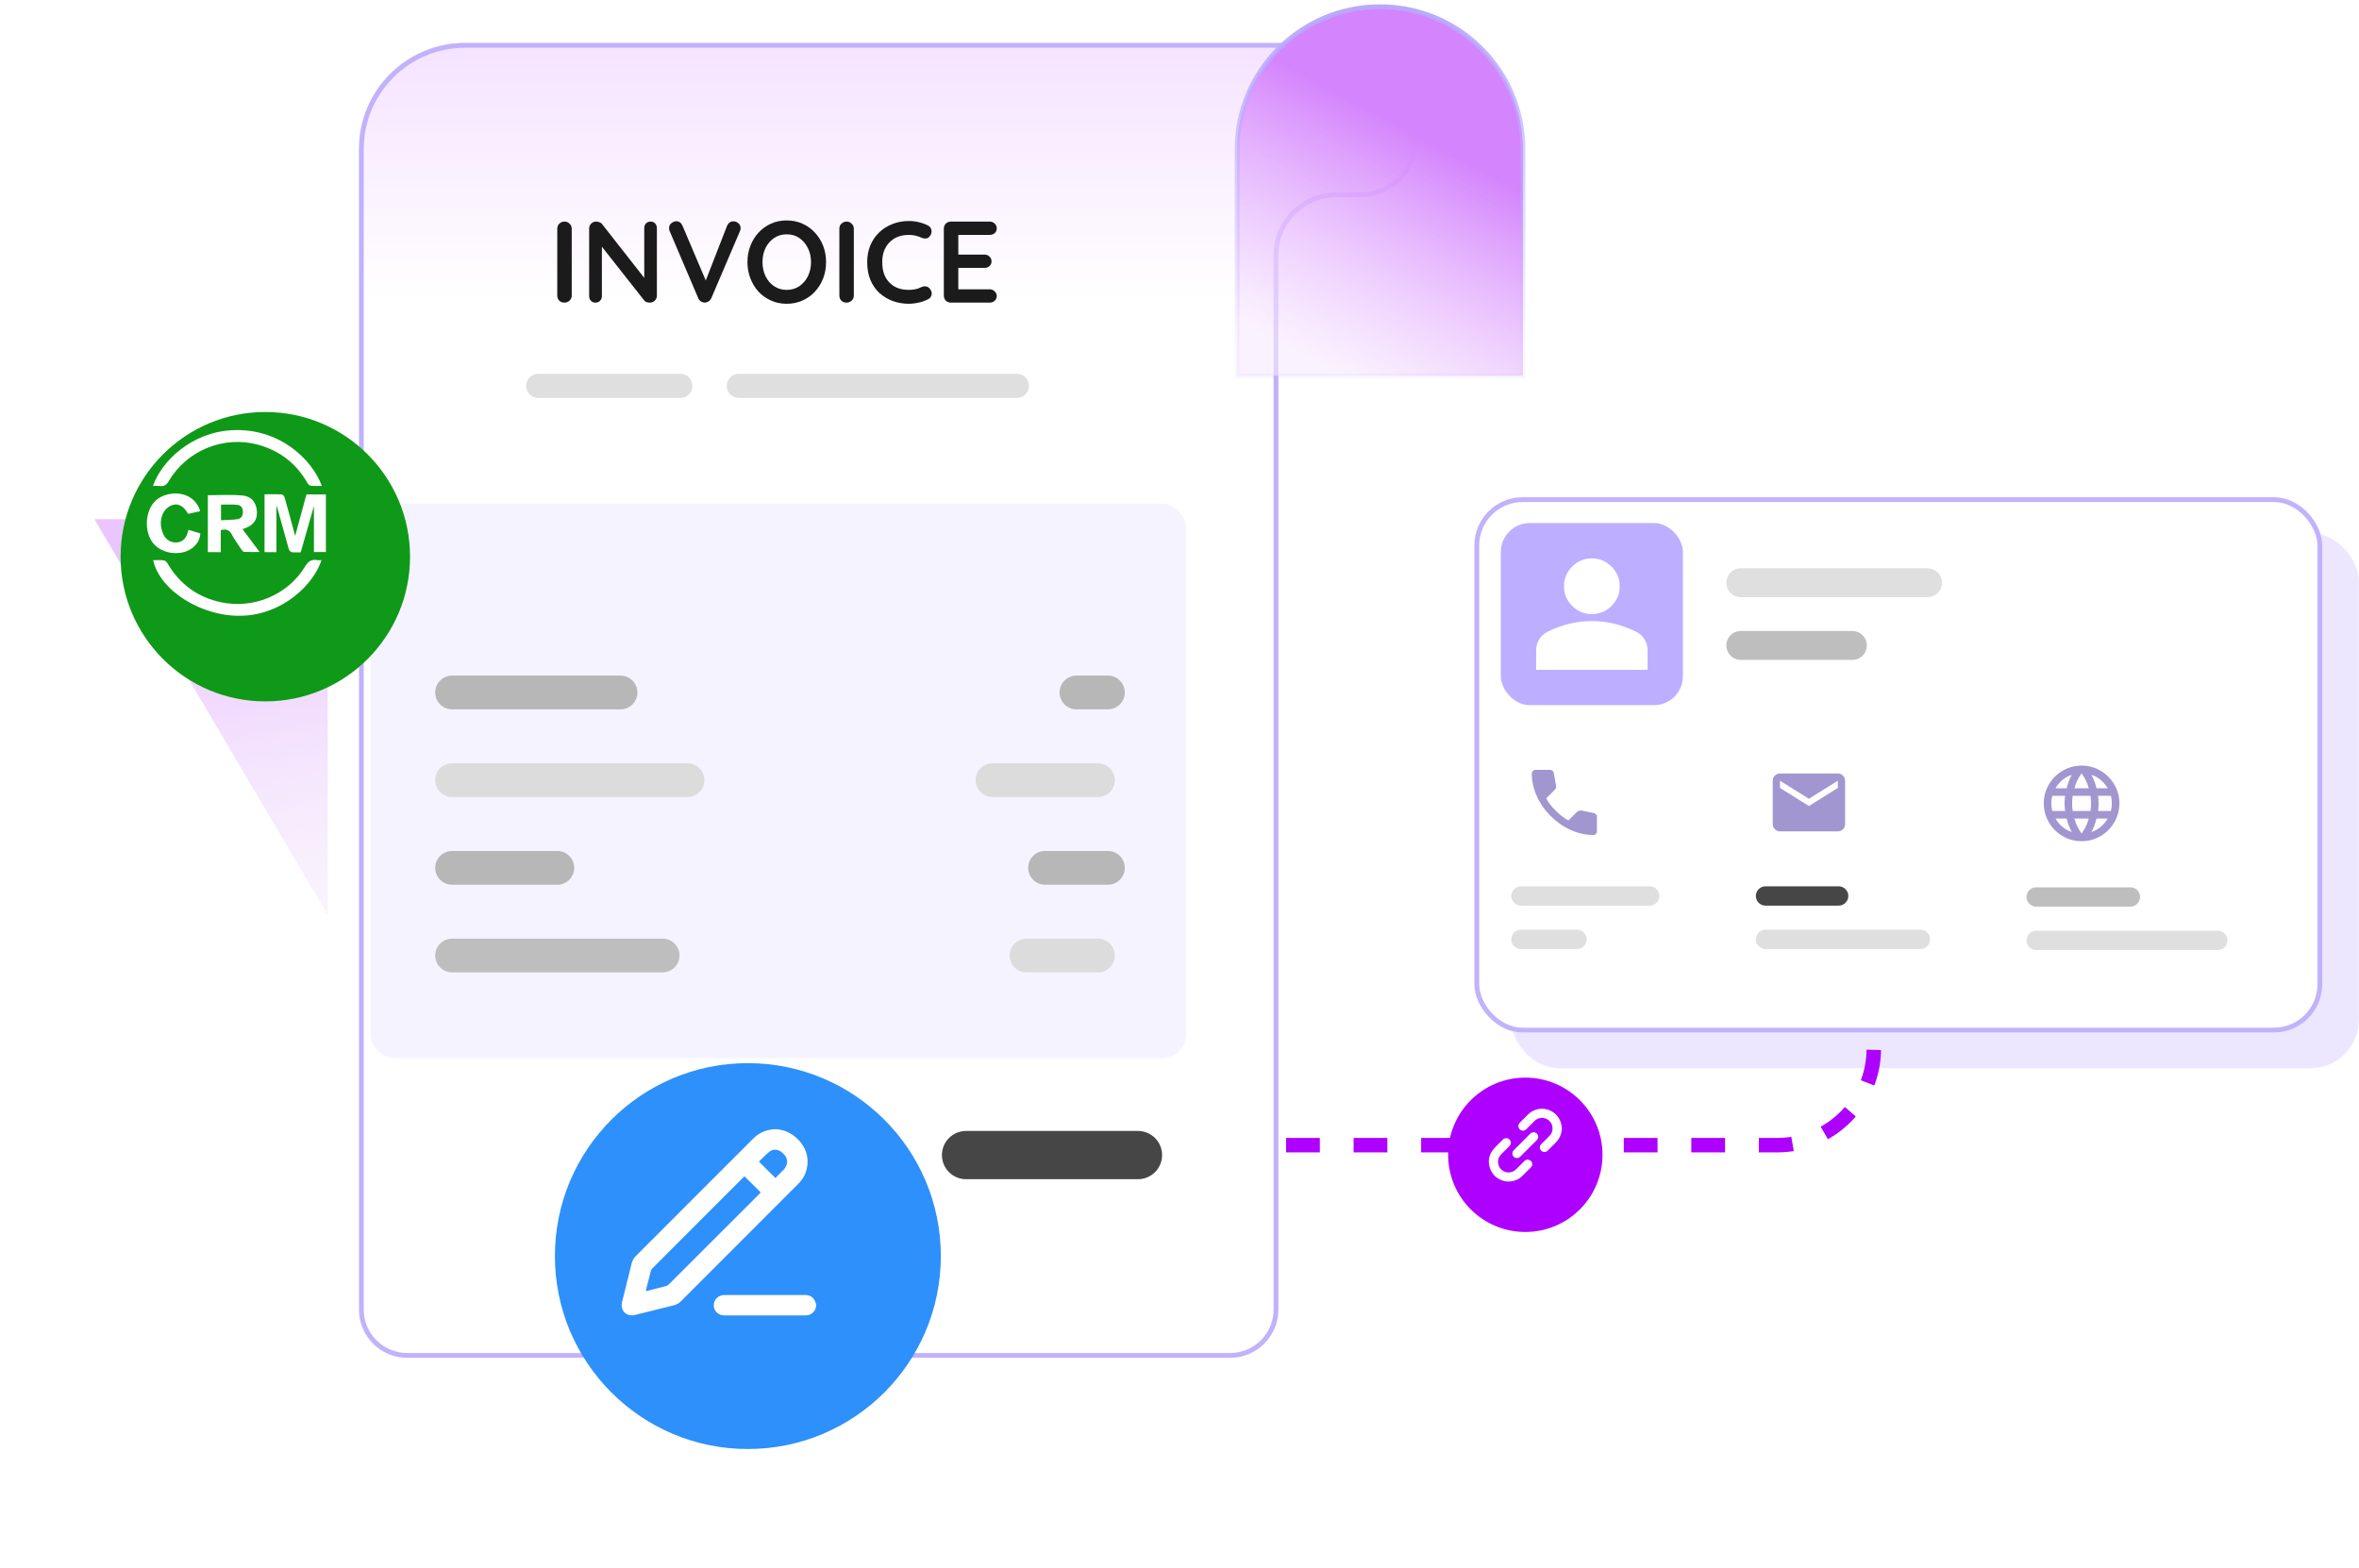 <svg width="489" height="325" viewBox="0 0 489 325" fill="none" xmlns="http://www.w3.org/2000/svg">
<rect x="313.202" y="110.491" width="175.759" height="110.979" rx="10" fill="#ECE7FF"/>
<path d="M252.592 237.419H368.424C379.47 237.419 388.424 228.465 388.424 217.419V208.067" stroke="#AD00FF" stroke-width="3" stroke-dasharray="7 7"/>
<g filter="url(#filter0_d_2109_11231)">
<circle cx="316.186" cy="237.419" r="16" fill="#AD00FF"/>
</g>
<path d="M323.72 233.679C323.669 232.964 323.448 232.299 323.055 231.705C322.148 230.335 320.527 229.64 318.905 229.932C318.079 230.093 317.364 230.456 316.78 231.03C316.397 231.403 316.015 231.785 315.652 232.158L315.209 232.601C315.118 232.692 315.017 232.793 314.937 232.893C314.665 233.236 314.675 233.739 314.967 234.082C315.148 234.293 315.39 234.404 315.652 234.414C315.924 234.424 316.176 234.323 316.377 234.122C316.941 233.558 317.495 233.004 318.059 232.44C318.281 232.218 318.523 232.057 318.784 231.936C319.721 231.544 320.799 231.836 321.403 232.652C322.048 233.508 321.957 234.736 321.202 235.492L320.517 236.177C320.174 236.519 319.832 236.862 319.5 237.194C319.419 237.275 319.369 237.345 319.318 237.416C319.076 237.829 319.177 238.352 319.56 238.644C319.731 238.775 319.933 238.846 320.134 238.846C320.376 238.846 320.628 238.745 320.819 238.564C321.393 238 321.957 237.426 322.531 236.852C323.156 236.227 323.548 235.462 323.689 234.595C323.71 234.495 323.72 234.404 323.73 234.303C323.74 234.263 323.74 234.223 323.75 234.172V233.719L323.72 233.679Z" fill="white"/>
<path d="M316.941 240.467C316.589 240.366 316.246 240.447 315.985 240.719C315.42 241.283 314.867 241.837 314.303 242.401C313.849 242.854 313.326 243.076 312.691 243.076C311.805 243.076 310.979 242.501 310.687 241.686C310.364 240.779 310.526 240.004 311.2 239.309C311.442 239.057 311.684 238.815 311.926 238.573C312.046 238.453 312.167 238.332 312.288 238.211C312.349 238.15 312.409 238.09 312.469 238.029C312.62 237.878 312.782 237.727 312.933 237.556C313.285 237.173 313.265 236.599 312.882 236.237C312.51 235.874 311.926 235.884 311.563 236.247C311.402 236.408 311.241 236.559 311.079 236.72C310.626 237.163 310.163 237.617 309.74 238.08C308.652 239.268 308.35 240.699 308.864 242.219C309.408 243.831 310.888 244.909 312.641 244.969H312.661H312.681C312.751 244.959 312.812 244.959 312.882 244.949C313.033 244.939 313.185 244.929 313.336 244.909C314.172 244.788 314.897 244.445 315.471 243.891C316.005 243.378 316.538 242.844 317.042 242.33L317.374 241.988C317.586 241.766 317.667 241.474 317.606 241.152C317.526 240.819 317.284 240.568 316.941 240.467Z" fill="white"/>
<path d="M317.977 234.746H317.957C317.655 234.736 317.403 234.836 317.202 235.048C316.588 235.672 315.963 236.297 315.339 236.921L314.472 237.788C314.402 237.858 314.341 237.918 314.271 237.979C314.1 238.15 313.918 238.331 313.747 238.513C313.526 238.754 313.445 239.057 313.526 239.389C313.616 239.721 313.858 239.973 314.19 240.064C314.271 240.084 314.362 240.094 314.442 240.094C314.694 240.094 314.946 239.993 315.137 239.802C316.285 238.654 317.424 237.516 318.572 236.367C318.854 236.085 318.934 235.723 318.793 235.35C318.652 234.998 318.36 234.776 317.977 234.746Z" fill="white"/>
<path d="M19.572 107.646L67.938 189.714L67.937 107.646H19.572Z" fill="url(#paint0_linear_2109_11231)"/>
<g filter="url(#filter1_d_2109_11231)">
<path d="M273.974 32.89C281.031 32.89 286.565 26.829 285.924 19.8L284.201 0.9H88.407C76.257 0.9 66.407 10.75 66.407 22.9V263.511C66.407 269.034 70.884 273.511 76.407 273.511H247.002C252.525 273.511 257.002 269.034 257.002 263.511V44.89C257.002 38.262 262.375 32.89 269.002 32.89H273.974Z" fill="url(#paint1_linear_2109_11231)"/>
<path d="M88.407 1.4H283.745L285.426 19.846C286.04 26.581 280.737 32.39 273.974 32.39H269.002C262.099 32.39 256.502 37.986 256.502 44.89V263.511C256.502 268.757 252.249 273.011 247.002 273.011H76.407C71.16 273.011 66.907 268.757 66.907 263.511V22.9C66.907 11.026 76.533 1.4 88.407 1.4Z" stroke="#C1B2FB"/>
</g>
<path d="M256.455 77.917V30.934C256.455 14.615 269.704 1.4 286.07 1.4C302.437 1.4 315.685 14.615 315.685 30.934V77.917H256.455Z" fill="url(#paint2_linear_2109_11231)" stroke="url(#paint3_linear_2109_11231)"/>
<path d="M197.112 45.94H205.152C205.568 45.94 205.912 46.076 206.184 46.348C206.472 46.604 206.616 46.94 206.616 47.356C206.616 47.756 206.472 48.084 206.184 48.34C205.912 48.58 205.568 48.7 205.152 48.7H198.432L198.648 48.292V52.972L198.456 52.78H204.072C204.488 52.78 204.832 52.916 205.104 53.188C205.392 53.444 205.536 53.78 205.536 54.196C205.536 54.596 205.392 54.924 205.104 55.18C204.832 55.42 204.488 55.54 204.072 55.54H198.528L198.648 55.348V60.196L198.456 59.98H205.152C205.568 59.98 205.912 60.124 206.184 60.412C206.472 60.684 206.616 61.004 206.616 61.372C206.616 61.772 206.472 62.1 206.184 62.356C205.912 62.612 205.568 62.74 205.152 62.74H197.112C196.696 62.74 196.344 62.604 196.056 62.332C195.784 62.044 195.648 61.692 195.648 61.276V47.404C195.648 46.988 195.784 46.644 196.056 46.372C196.344 46.084 196.696 45.94 197.112 45.94Z" fill="#1C1B1B"/>
<path d="M192.362 46.756C192.778 46.964 193.018 47.292 193.082 47.74C193.162 48.188 193.05 48.596 192.746 48.964C192.538 49.252 192.266 49.412 191.93 49.444C191.61 49.476 191.282 49.412 190.946 49.252C190.562 49.076 190.154 48.94 189.722 48.844C189.306 48.748 188.866 48.7 188.402 48.7C187.538 48.7 186.762 48.836 186.074 49.108C185.402 49.38 184.826 49.772 184.346 50.284C183.866 50.78 183.498 51.372 183.242 52.06C183.002 52.748 182.882 53.508 182.882 54.34C182.882 55.316 183.018 56.164 183.29 56.884C183.578 57.604 183.97 58.204 184.466 58.684C184.962 59.164 185.546 59.524 186.218 59.764C186.89 59.988 187.618 60.1 188.402 60.1C188.834 60.1 189.266 60.06 189.698 59.98C190.13 59.9 190.546 59.756 190.946 59.548C191.282 59.388 191.61 59.332 191.93 59.38C192.266 59.428 192.546 59.596 192.77 59.884C193.09 60.284 193.202 60.7 193.106 61.132C193.026 61.548 192.786 61.852 192.386 62.044C191.97 62.252 191.538 62.428 191.09 62.572C190.658 62.7 190.218 62.796 189.77 62.86C189.322 62.94 188.866 62.98 188.402 62.98C187.25 62.98 186.154 62.796 185.114 62.428C184.09 62.06 183.17 61.516 182.354 60.796C181.554 60.076 180.922 59.18 180.458 58.108C179.994 57.02 179.762 55.764 179.762 54.34C179.762 53.108 179.97 51.972 180.386 50.932C180.818 49.892 181.418 48.996 182.186 48.244C182.97 47.476 183.89 46.884 184.946 46.468C186.002 46.036 187.154 45.82 188.402 45.82C189.106 45.82 189.794 45.9 190.466 46.06C191.138 46.22 191.77 46.452 192.362 46.756Z" fill="#1C1B1B"/>
<path d="M176.992 61.276C176.992 61.692 176.84 62.044 176.536 62.332C176.232 62.604 175.88 62.74 175.48 62.74C175.032 62.74 174.672 62.604 174.4 62.332C174.128 62.044 173.992 61.692 173.992 61.276V47.404C173.992 46.988 174.136 46.644 174.424 46.372C174.712 46.084 175.08 45.94 175.528 45.94C175.912 45.94 176.248 46.084 176.536 46.372C176.84 46.644 176.992 46.988 176.992 47.404V61.276Z" fill="#1C1B1B"/>
<path d="M171.237 54.34C171.237 55.54 171.037 56.66 170.637 57.7C170.237 58.74 169.669 59.66 168.933 60.46C168.213 61.244 167.349 61.86 166.341 62.308C165.349 62.756 164.261 62.98 163.077 62.98C161.893 62.98 160.805 62.756 159.813 62.308C158.821 61.86 157.957 61.244 157.221 60.46C156.501 59.66 155.941 58.74 155.541 57.7C155.141 56.66 154.941 55.54 154.941 54.34C154.941 53.14 155.141 52.02 155.541 50.98C155.941 49.94 156.501 49.028 157.221 48.244C157.957 47.444 158.821 46.82 159.813 46.372C160.805 45.924 161.893 45.7 163.077 45.7C164.261 45.7 165.349 45.924 166.341 46.372C167.349 46.82 168.213 47.444 168.933 48.244C169.669 49.028 170.237 49.94 170.637 50.98C171.037 52.02 171.237 53.14 171.237 54.34ZM168.117 54.34C168.117 53.268 167.901 52.3 167.469 51.436C167.037 50.556 166.445 49.86 165.693 49.348C164.941 48.836 164.069 48.58 163.077 48.58C162.085 48.58 161.213 48.836 160.461 49.348C159.709 49.86 159.117 50.548 158.685 51.412C158.269 52.276 158.061 53.252 158.061 54.34C158.061 55.412 158.269 56.388 158.685 57.268C159.117 58.132 159.709 58.82 160.461 59.332C161.213 59.844 162.085 60.1 163.077 60.1C164.069 60.1 164.941 59.844 165.693 59.332C166.445 58.82 167.037 58.132 167.469 57.268C167.901 56.388 168.117 55.412 168.117 54.34Z" fill="#1C1B1B"/>
<path d="M152.037 45.892C152.437 45.892 152.781 46.028 153.069 46.3C153.373 46.556 153.525 46.884 153.525 47.284C153.525 47.492 153.477 47.708 153.381 47.932L147.453 61.804C147.309 62.124 147.101 62.364 146.829 62.524C146.573 62.668 146.309 62.74 146.037 62.74C145.781 62.724 145.533 62.644 145.293 62.5C145.053 62.34 144.869 62.116 144.741 61.828L138.813 47.908C138.765 47.812 138.733 47.716 138.717 47.62C138.701 47.508 138.693 47.404 138.693 47.308C138.693 46.844 138.861 46.492 139.197 46.252C139.533 45.996 139.853 45.868 140.157 45.868C140.765 45.868 141.205 46.18 141.477 46.804L146.733 59.164L145.893 59.188L150.717 46.804C150.989 46.196 151.429 45.892 152.037 45.892Z" fill="#1C1B1B"/>
<path d="M134.869 45.94C135.253 45.94 135.565 46.068 135.805 46.324C136.045 46.58 136.165 46.9 136.165 47.284V61.276C136.165 61.692 136.021 62.044 135.733 62.332C135.461 62.604 135.117 62.74 134.701 62.74C134.493 62.74 134.277 62.708 134.053 62.644C133.845 62.564 133.685 62.46 133.573 62.332L124.141 50.356L124.765 49.972V61.396C124.765 61.78 124.637 62.1 124.381 62.356C124.141 62.612 123.821 62.74 123.421 62.74C123.037 62.74 122.725 62.612 122.485 62.356C122.245 62.1 122.125 61.78 122.125 61.396V47.404C122.125 46.988 122.261 46.644 122.533 46.372C122.821 46.084 123.173 45.94 123.589 45.94C123.813 45.94 124.045 45.988 124.285 46.084C124.525 46.164 124.701 46.292 124.813 46.468L133.957 58.132L133.549 58.42V47.284C133.549 46.9 133.669 46.58 133.909 46.324C134.149 46.068 134.469 45.94 134.869 45.94Z" fill="#1C1B1B"/>
<path d="M118.516 61.276C118.516 61.692 118.364 62.044 118.06 62.332C117.756 62.604 117.404 62.74 117.004 62.74C116.556 62.74 116.196 62.604 115.924 62.332C115.652 62.044 115.516 61.692 115.516 61.276V47.404C115.516 46.988 115.66 46.644 115.948 46.372C116.236 46.084 116.604 45.94 117.052 45.94C117.436 45.94 117.772 46.084 118.06 46.372C118.364 46.644 118.516 46.988 118.516 47.404V61.276Z" fill="#1C1B1B"/>
<path d="M111.567 80H141.032" stroke="#DFDFDF" stroke-width="5" stroke-linecap="round"/>
<path d="M153.15 80H210.794" stroke="#DFDFDF" stroke-width="5" stroke-linecap="round"/>
<rect x="76.828" y="104.384" width="169.026" height="115.027" rx="5" fill="#F5F3FF"/>
<path d="M205.748 161.748L227.589 161.748" stroke="#DCDCDC" stroke-width="7" stroke-linecap="round"/>
<path d="M212.791 198.104L227.589 198.104" stroke="#DCDCDC" stroke-width="7" stroke-linecap="round"/>
<path d="M223.146 143.569L229.662 143.569" stroke="#B7B7B7" stroke-width="7" stroke-linecap="round"/>
<path d="M93.71 143.569H128.629" stroke="#B7B7B7" stroke-width="7" stroke-linecap="round"/>
<path d="M93.71 198.104H137.355" stroke="#BEBEBE" stroke-width="7" stroke-linecap="round"/>
<path d="M93.71 161.748L142.516 161.748" stroke="#DCDCDC" stroke-width="7" stroke-linecap="round"/>
<path d="M93.71 179.926L115.532 179.926" stroke="#B7B7B7" stroke-width="7" stroke-linecap="round"/>
<path d="M216.631 179.926L229.663 179.926" stroke="#B7B7B7" stroke-width="7" stroke-linecap="round"/>
<path d="M200.251 239.476L235.893 239.476" stroke="#464646" stroke-width="10" stroke-linecap="round"/>
<g filter="url(#filter2_d_2109_11231)">
<circle cx="48.997" cy="108.417" r="30" fill="#0F9918"/>
</g>
<path d="M65.079 104.906C64.146 108.149 63.249 111.286 62.334 114.511C61.707 114.511 61.079 114.565 60.469 114.476C60.254 114.441 59.949 114.139 59.877 113.891C59.069 111.056 58.298 108.22 57.509 105.384C57.455 105.225 57.383 105.065 57.294 104.817C57.294 108.096 57.294 111.268 57.294 114.476C56.486 114.476 55.697 114.476 54.836 114.476C54.836 110.488 54.836 106.518 54.836 102.478C56.074 102.478 57.258 102.442 58.442 102.513C58.639 102.531 58.926 102.885 58.998 103.133C59.751 105.792 60.469 108.468 61.186 111.109C61.958 108.273 62.729 105.402 63.518 102.513C64.882 102.513 66.191 102.513 67.555 102.513C67.555 106.501 67.555 110.453 67.555 114.458C66.712 114.458 65.922 114.458 65.079 114.458C65.079 111.268 65.079 108.131 65.079 104.906Z" fill="white"/>
<path d="M31.749 116.141C32.502 116.141 33.256 116.088 33.974 116.177C34.242 116.212 34.547 116.514 34.709 116.78C37.22 121.068 40.898 123.816 45.813 124.861C52.558 126.314 59.716 123.319 63.232 117.453C63.878 116.372 64.559 115.929 65.743 116.124C66.03 116.177 66.335 116.124 66.64 116.124C65.044 121.139 58.639 127.413 50.154 127.661C41.885 127.945 33.094 122.433 31.749 116.141Z" fill="white"/>
<path d="M31.714 100.74C33.472 95.636 39.697 89.575 48.218 89.185C57.851 88.742 64.632 95.122 66.713 100.74C65.923 100.74 65.152 100.793 64.399 100.705C64.13 100.669 63.843 100.333 63.681 100.049C61.385 96.097 58.03 93.474 53.599 92.233C46.514 90.231 38.8 93.297 35.015 99.695C34.53 100.528 34.01 100.9 33.077 100.758C32.647 100.705 32.216 100.74 31.714 100.74Z" fill="white"/>
<path d="M50.263 109.708C50.89 110.541 51.464 111.303 52.038 112.065C52.595 112.791 53.133 113.518 53.814 114.44C52.63 114.44 51.608 114.475 50.585 114.422C50.388 114.404 50.173 114.121 50.029 113.908C49.348 112.88 48.612 111.852 48.02 110.771C47.5 109.796 46.782 109.637 45.76 109.92C45.76 111.409 45.76 112.898 45.76 114.475C44.845 114.475 44.002 114.475 43.087 114.475C43.087 110.541 43.087 106.571 43.087 102.672C45.473 102.672 47.859 102.512 50.209 102.725C52.182 102.902 53.151 104.231 53.258 106.074C53.348 107.811 52.505 108.946 50.621 109.584C50.532 109.601 50.442 109.637 50.263 109.708ZM45.814 104.621C45.814 105.702 45.814 106.713 45.814 107.864C46.98 107.794 48.074 107.794 49.168 107.652C50.011 107.545 50.352 106.925 50.352 106.128C50.352 105.312 49.958 104.71 49.132 104.657C48.038 104.568 46.944 104.621 45.814 104.621Z" fill="white"/>
<path d="M39.068 109.85C39.947 110.115 40.737 110.364 41.526 110.594C41.454 112.473 39.911 114.103 37.849 114.528C35.104 115.096 32.323 113.961 31.211 111.817C29.83 109.158 30.35 105.49 32.359 103.7C34.602 101.715 39.696 101.484 41.347 105.49C41.4 105.632 41.418 105.773 41.472 105.986C40.629 106.181 39.804 106.358 38.997 106.535C37.992 104.799 36.808 104.178 35.373 104.852C34.745 105.135 34.153 105.738 33.848 106.34C33.113 107.811 33.202 109.371 33.902 110.86C34.422 111.959 35.481 112.543 36.664 112.455C37.777 112.366 38.512 111.728 38.889 110.47C38.943 110.31 38.979 110.151 39.068 109.85Z" fill="white"/>
<g filter="url(#filter3_d_2109_11231)">
<circle cx="149.027" cy="253.419" r="40" fill="#2E90FA"/>
</g>
<path d="M161.132 234.115C161.645 234.226 162.174 234.281 162.664 234.455C165.545 235.473 168.506 238.836 167.006 243.108C166.69 244.015 166.13 244.781 165.451 245.46C158.4 252.518 151.342 259.584 144.284 266.642C143.234 267.692 142.176 268.742 141.134 269.8C140.724 270.219 140.25 270.479 139.681 270.621C137.013 271.277 134.352 271.956 131.684 272.611C129.829 273.069 128.502 271.719 128.96 269.864C129.086 269.366 129.213 268.869 129.339 268.371C129.868 266.24 130.413 264.116 130.926 261.984C131.076 261.345 131.376 260.832 131.842 260.366C138.576 253.632 145.311 246.889 152.045 240.155C153.363 238.836 154.698 237.526 156 236.192C157.09 235.078 158.369 234.368 159.924 234.186C160.011 234.178 160.098 234.139 160.185 234.115C160.5 234.115 160.816 234.115 161.132 234.115ZM154.311 243.889C154.208 243.984 154.106 244.071 154.019 244.158C147.75 250.426 141.482 256.703 135.213 262.979C135.071 263.121 134.96 263.319 134.913 263.508C134.597 264.692 134.305 265.877 134.005 267.061C133.958 267.242 133.926 267.432 133.879 267.677C134.052 267.645 134.163 267.621 134.273 267.598C135.513 267.29 136.752 266.99 137.984 266.658C138.213 266.595 138.45 266.477 138.616 266.311C144.868 260.074 151.105 253.829 157.35 247.584C157.461 247.473 157.564 247.363 157.69 247.221C156.624 246.163 155.598 245.137 154.556 244.11C154.492 244.039 154.413 243.976 154.311 243.889ZM160.729 244.237C161.179 243.779 161.629 243.321 162.079 242.863C162.285 242.658 162.522 242.476 162.672 242.231C162.861 241.931 163.05 241.592 163.122 241.244C163.327 240.242 162.798 239.539 162.095 238.923C161.385 238.3 160.279 238.15 159.545 238.726C158.74 239.365 158.045 240.131 157.319 240.826C158.479 241.986 159.577 243.084 160.729 244.237Z" fill="white"/>
<path d="M169.186 270.827C169.154 270.938 169.114 271.048 169.091 271.167C168.854 272.035 168.064 272.675 167.164 272.714C166.809 272.73 166.454 272.722 166.099 272.722C160.825 272.722 155.551 272.722 150.269 272.722C149.109 272.722 148.264 272.114 148.019 271.127C147.735 269.951 148.485 268.774 149.677 268.545C149.867 268.506 150.072 268.49 150.261 268.49C155.788 268.49 161.314 268.49 166.841 268.49C168.049 268.49 168.799 269.067 169.114 270.219C169.13 270.267 169.162 270.314 169.186 270.353C169.186 270.511 169.186 270.669 169.186 270.827Z" fill="white"/>
<g filter="url(#filter4_d_2109_11231)">
<rect x="299.627" y="97.088" width="175.759" height="110.979" rx="10" fill="white"/>
<rect x="300.127" y="97.588" width="174.759" height="109.979" rx="9.5" stroke="#C1B2FB"/>
</g>
<mask id="mask0_2109_11231" style="mask-type:alpha" maskUnits="userSpaceOnUse" x="365" y="157" width="19" height="19">
<rect x="365.972" y="157.36" width="18" height="18" fill="#D9D9D9"/>
</mask>
<g mask="url(#mask0_2109_11231)">
<path d="M368.971 172.361C368.558 172.361 368.205 172.214 367.911 171.921C367.618 171.627 367.471 171.274 367.471 170.861V161.861C367.471 161.449 367.618 161.096 367.911 160.802C368.205 160.508 368.558 160.361 368.971 160.361H380.971C381.383 160.361 381.736 160.508 382.03 160.802C382.324 161.096 382.471 161.449 382.471 161.861V170.861C382.471 171.274 382.324 171.627 382.03 171.921C381.736 172.214 381.383 172.361 380.971 172.361H368.971ZM374.971 167.111L380.971 163.361V161.861L374.971 165.611L368.971 161.861V163.361L374.971 167.111Z" fill="#A296D0"/>
</g>
<path d="M381.135 185.757H365.972" stroke="#464646" stroke-width="4" stroke-linecap="round"/>
<path d="M398.082 194.757H365.972" stroke="#DFDFDF" stroke-width="4" stroke-linecap="round"/>
<mask id="mask1_2109_11231" style="mask-type:alpha" maskUnits="userSpaceOnUse" x="315" y="157" width="19" height="19">
<rect x="315.281" y="157.36" width="18" height="18" fill="#D9D9D9"/>
</mask>
<g mask="url(#mask1_2109_11231)">
<path d="M330.244 173.11C328.681 173.11 327.138 172.77 325.613 172.088C324.088 171.407 322.7 170.442 321.45 169.192C320.2 167.942 319.234 166.554 318.553 165.029C317.872 163.504 317.531 161.96 317.531 160.398C317.531 160.173 317.606 159.985 317.756 159.835C317.906 159.685 318.094 159.61 318.319 159.61H321.356C321.531 159.61 321.687 159.67 321.825 159.788C321.962 159.907 322.044 160.048 322.069 160.21L322.556 162.835C322.581 163.035 322.575 163.204 322.538 163.342C322.5 163.479 322.431 163.598 322.331 163.698L320.513 165.535C320.763 165.998 321.059 166.445 321.403 166.876C321.747 167.307 322.125 167.723 322.538 168.123C322.925 168.51 323.331 168.87 323.756 169.201C324.181 169.532 324.631 169.835 325.106 170.11L326.869 168.348C326.981 168.235 327.128 168.151 327.309 168.095C327.491 168.038 327.669 168.023 327.844 168.048L330.431 168.573C330.606 168.623 330.75 168.713 330.862 168.845C330.975 168.976 331.031 169.123 331.031 169.285V172.323C331.031 172.548 330.956 172.735 330.806 172.885C330.656 173.035 330.469 173.11 330.244 173.11Z" fill="#A296D0"/>
</g>
<path d="M341.972 185.757H315.281" stroke="#DFDFDF" stroke-width="4" stroke-linecap="round"/>
<path d="M326.907 194.757H315.281" stroke="#DFDFDF" stroke-width="4" stroke-linecap="round"/>
<path d="M441.613 185.962H422.082" stroke="#BEBEBE" stroke-width="4" stroke-linecap="round"/>
<path d="M459.731 194.962H422.082" stroke="#DFDFDF" stroke-width="4" stroke-linecap="round"/>
<mask id="mask2_2109_11231" style="mask-type:alpha" maskUnits="userSpaceOnUse" x="422" y="157" width="19" height="19">
<rect x="422.082" y="157.153" width="18.824" height="18.824" fill="#D9D9D9"/>
</mask>
<g mask="url(#mask2_2109_11231)">
<path d="M431.494 174.409C430.422 174.409 429.409 174.203 428.454 173.791C427.5 173.379 426.667 172.817 425.954 172.105C425.242 171.392 424.68 170.559 424.268 169.604C423.856 168.65 423.65 167.637 423.65 166.565C423.65 165.48 423.856 164.464 424.268 163.516C424.68 162.568 425.242 161.738 425.954 161.026C426.667 160.313 427.5 159.751 428.454 159.339C429.409 158.928 430.422 158.722 431.494 158.722C432.579 158.722 433.595 158.928 434.543 159.339C435.491 159.751 436.321 160.313 437.033 161.026C437.746 161.738 438.308 162.568 438.72 163.516C439.131 164.464 439.337 165.48 439.337 166.565C439.337 167.637 439.131 168.65 438.72 169.604C438.308 170.559 437.746 171.392 437.033 172.105C436.321 172.817 435.491 173.379 434.543 173.791C433.595 174.203 432.579 174.409 431.494 174.409ZM431.494 172.801C431.834 172.33 432.128 171.84 432.376 171.33C432.625 170.82 432.827 170.278 432.984 169.702H430.004C430.16 170.278 430.363 170.82 430.611 171.33C430.86 171.84 431.154 172.33 431.494 172.801ZM429.455 172.487C429.219 172.056 429.013 171.608 428.837 171.144C428.66 170.68 428.513 170.199 428.396 169.702H426.082C426.461 170.356 426.935 170.925 427.503 171.408C428.072 171.892 428.722 172.252 429.455 172.487ZM433.533 172.487C434.265 172.252 434.916 171.892 435.484 171.408C436.053 170.925 436.527 170.356 436.906 169.702H434.592C434.474 170.199 434.327 170.68 434.151 171.144C433.974 171.608 433.768 172.056 433.533 172.487ZM425.415 168.134H428.082C428.043 167.872 428.013 167.614 427.994 167.359C427.974 167.104 427.964 166.84 427.964 166.565C427.964 166.291 427.974 166.026 427.994 165.771C428.013 165.516 428.043 165.258 428.082 164.996H425.415C425.35 165.258 425.301 165.516 425.268 165.771C425.235 166.026 425.219 166.291 425.219 166.565C425.219 166.84 425.235 167.104 425.268 167.359C425.301 167.614 425.35 167.872 425.415 168.134ZM429.651 168.134H433.337C433.376 167.872 433.406 167.614 433.425 167.359C433.445 167.104 433.455 166.84 433.455 166.565C433.455 166.291 433.445 166.026 433.425 165.771C433.406 165.516 433.376 165.258 433.337 164.996H429.651C429.611 165.258 429.582 165.516 429.562 165.771C429.543 166.026 429.533 166.291 429.533 166.565C429.533 166.84 429.543 167.104 429.562 167.359C429.582 167.614 429.611 167.872 429.651 168.134ZM434.906 168.134H437.572C437.638 167.872 437.687 167.614 437.72 167.359C437.752 167.104 437.769 166.84 437.769 166.565C437.769 166.291 437.752 166.026 437.72 165.771C437.687 165.516 437.638 165.258 437.572 164.996H434.906C434.945 165.258 434.974 165.516 434.994 165.771C435.014 166.026 435.023 166.291 435.023 166.565C435.023 166.84 435.014 167.104 434.994 167.359C434.974 167.614 434.945 167.872 434.906 168.134ZM434.592 163.428H436.906C436.527 162.774 436.053 162.205 435.484 161.722C434.916 161.238 434.265 160.879 433.533 160.643C433.768 161.075 433.974 161.522 434.151 161.987C434.327 162.451 434.474 162.931 434.592 163.428ZM430.004 163.428H432.984C432.827 162.853 432.625 162.31 432.376 161.8C432.128 161.29 431.834 160.8 431.494 160.33C431.154 160.8 430.86 161.29 430.611 161.8C430.363 162.31 430.16 162.853 430.004 163.428ZM426.082 163.428H428.396C428.513 162.931 428.66 162.451 428.837 161.987C429.013 161.522 429.219 161.075 429.455 160.643C428.722 160.879 428.072 161.238 427.503 161.722C426.935 162.205 426.461 162.774 426.082 163.428Z" fill="#A296D0"/>
</g>
<rect x="311.103" y="108.443" width="37.751" height="37.751" rx="6" fill="#BEAEFF"/>
<path d="M399.563 120.819H360.854" stroke="#DFDFDF" stroke-width="6" stroke-linecap="round"/>
<path d="M383.972 133.819H360.854" stroke="#BEBEBE" stroke-width="6" stroke-linecap="round"/>
<path d="M329.978 127.319C328.389 127.319 327.03 126.753 325.898 125.622C324.767 124.491 324.202 123.131 324.202 121.543C324.202 119.954 324.767 118.594 325.898 117.463C327.03 116.332 328.389 115.767 329.978 115.767C331.566 115.767 332.926 116.332 334.057 117.463C335.188 118.594 335.754 119.954 335.754 121.543C335.754 123.131 335.188 124.491 334.057 125.622C332.926 126.753 331.566 127.319 329.978 127.319ZM318.426 138.871V134.827C318.426 134.009 318.636 133.257 319.058 132.571C319.479 131.885 320.038 131.362 320.736 131.001C322.228 130.255 323.745 129.695 325.285 129.322C326.825 128.949 328.389 128.763 329.978 128.763C331.566 128.763 333.13 128.949 334.671 129.322C336.211 129.695 337.727 130.255 339.219 131.001C339.917 131.362 340.477 131.885 340.898 132.571C341.319 133.257 341.53 134.009 341.53 134.827V138.871H318.426Z" fill="white"/>
<defs>
<filter id="filter0_d_2109_11231" x="296.186" y="219.419" width="40" height="40" filterUnits="userSpaceOnUse" color-interpolation-filters="sRGB">
<feFlood flood-opacity="0" result="BackgroundImageFix"/>
<feColorMatrix in="SourceAlpha" type="matrix" values="0 0 0 0 0 0 0 0 0 0 0 0 0 0 0 0 0 0 127 0" result="hardAlpha"/>
<feOffset dy="2"/>
<feGaussianBlur stdDeviation="2"/>
<feComposite in2="hardAlpha" operator="out"/>
<feColorMatrix type="matrix" values="0 0 0 0 0.678 0 0 0 0 0 0 0 0 0 1 0 0 0 0.4 0"/>
<feBlend mode="normal" in2="BackgroundImageFix" result="effect1_dropShadow_2109_11231"/>
<feBlend mode="normal" in="SourceGraphic" in2="effect1_dropShadow_2109_11231" result="shape"/>
</filter>
<filter id="filter1_d_2109_11231" x="66.407" y="0.9" width="227.567" height="280.61" filterUnits="userSpaceOnUse" color-interpolation-filters="sRGB">
<feFlood flood-opacity="0" result="BackgroundImageFix"/>
<feColorMatrix in="SourceAlpha" type="matrix" values="0 0 0 0 0 0 0 0 0 0 0 0 0 0 0 0 0 0 127 0" result="hardAlpha"/>
<feOffset dx="8" dy="8"/>
<feComposite in2="hardAlpha" operator="out"/>
<feColorMatrix type="matrix" values="0 0 0 0 0.792 0 0 0 0 0.741 0 0 0 0 0.988 0 0 0 0.3 0"/>
<feBlend mode="normal" in2="BackgroundImageFix" result="effect1_dropShadow_2109_11231"/>
<feBlend mode="normal" in="SourceGraphic" in2="effect1_dropShadow_2109_11231" result="shape"/>
</filter>
<filter id="filter2_d_2109_11231" x="0.597" y="61.017" width="108.8" height="108.8" filterUnits="userSpaceOnUse" color-interpolation-filters="sRGB">
<feFlood flood-opacity="0" result="BackgroundImageFix"/>
<feColorMatrix in="SourceAlpha" type="matrix" values="0 0 0 0 0 0 0 0 0 0 0 0 0 0 0 0 0 0 127 0" result="hardAlpha"/>
<feOffset dx="6" dy="7"/>
<feGaussianBlur stdDeviation="12.2"/>
<feComposite in2="hardAlpha" operator="out"/>
<feColorMatrix type="matrix" values="0 0 0 0 0.059 0 0 0 0 0.6 0 0 0 0 0.094 0 0 0 0.4 0"/>
<feBlend mode="normal" in2="BackgroundImageFix" result="effect1_dropShadow_2109_11231"/>
<feBlend mode="normal" in="SourceGraphic" in2="effect1_dropShadow_2109_11231" result="shape"/>
</filter>
<filter id="filter3_d_2109_11231" x="90.627" y="196.019" width="128.8" height="128.8" filterUnits="userSpaceOnUse" color-interpolation-filters="sRGB">
<feFlood flood-opacity="0" result="BackgroundImageFix"/>
<feColorMatrix in="SourceAlpha" type="matrix" values="0 0 0 0 0 0 0 0 0 0 0 0 0 0 0 0 0 0 127 0" result="hardAlpha"/>
<feOffset dx="6" dy="7"/>
<feGaussianBlur stdDeviation="12.2"/>
<feComposite in2="hardAlpha" operator="out"/>
<feColorMatrix type="matrix" values="0 0 0 0 0.124 0 0 0 0 0.287 0 0 0 0 0.823 0 0 0 0.4 0"/>
<feBlend mode="normal" in2="BackgroundImageFix" result="effect1_dropShadow_2109_11231"/>
<feBlend mode="normal" in="SourceGraphic" in2="effect1_dropShadow_2109_11231" result="shape"/>
</filter>
<filter id="filter4_d_2109_11231" x="299.627" y="97.088" width="181.759" height="116.979" filterUnits="userSpaceOnUse" color-interpolation-filters="sRGB">
<feFlood flood-opacity="0" result="BackgroundImageFix"/>
<feColorMatrix in="SourceAlpha" type="matrix" values="0 0 0 0 0 0 0 0 0 0 0 0 0 0 0 0 0 0 127 0" result="hardAlpha"/>
<feOffset dx="6" dy="6"/>
<feComposite in2="hardAlpha" operator="out"/>
<feColorMatrix type="matrix" values="0 0 0 0 0.792 0 0 0 0 0.741 0 0 0 0 0.988 0 0 0 0.3 0"/>
<feBlend mode="normal" in2="BackgroundImageFix" result="effect1_dropShadow_2109_11231"/>
<feBlend mode="normal" in="SourceGraphic" in2="effect1_dropShadow_2109_11231" result="shape"/>
</filter>
<linearGradient id="paint0_linear_2109_11231" x1="80.28" y1="111.592" x2="101.632" y2="229.375" gradientUnits="userSpaceOnUse">
<stop stop-color="#EBC5FF"/>
<stop offset="1" stop-color="#F5F5F7" stop-opacity="0"/>
</linearGradient>
<linearGradient id="paint1_linear_2109_11231" x1="176.762" y1="-15.12" x2="176.762" y2="54.637" gradientUnits="userSpaceOnUse">
<stop stop-color="#F2DAFF"/>
<stop offset="1" stop-color="white"/>
</linearGradient>
<linearGradient id="paint2_linear_2109_11231" x1="286.07" y1="23.861" x2="261.531" y2="69.477" gradientUnits="userSpaceOnUse">
<stop stop-color="#D484FC"/>
<stop offset="1" stop-color="#F8EAFF" stop-opacity="0.6"/>
</linearGradient>
<linearGradient id="paint3_linear_2109_11231" x1="286.07" y1="0.9" x2="286.07" y2="72.378" gradientUnits="userSpaceOnUse">
<stop stop-color="#B9A7FF"/>
<stop offset="1" stop-color="#C1B2FB" stop-opacity="0.1"/>
</linearGradient>
</defs>
</svg>
